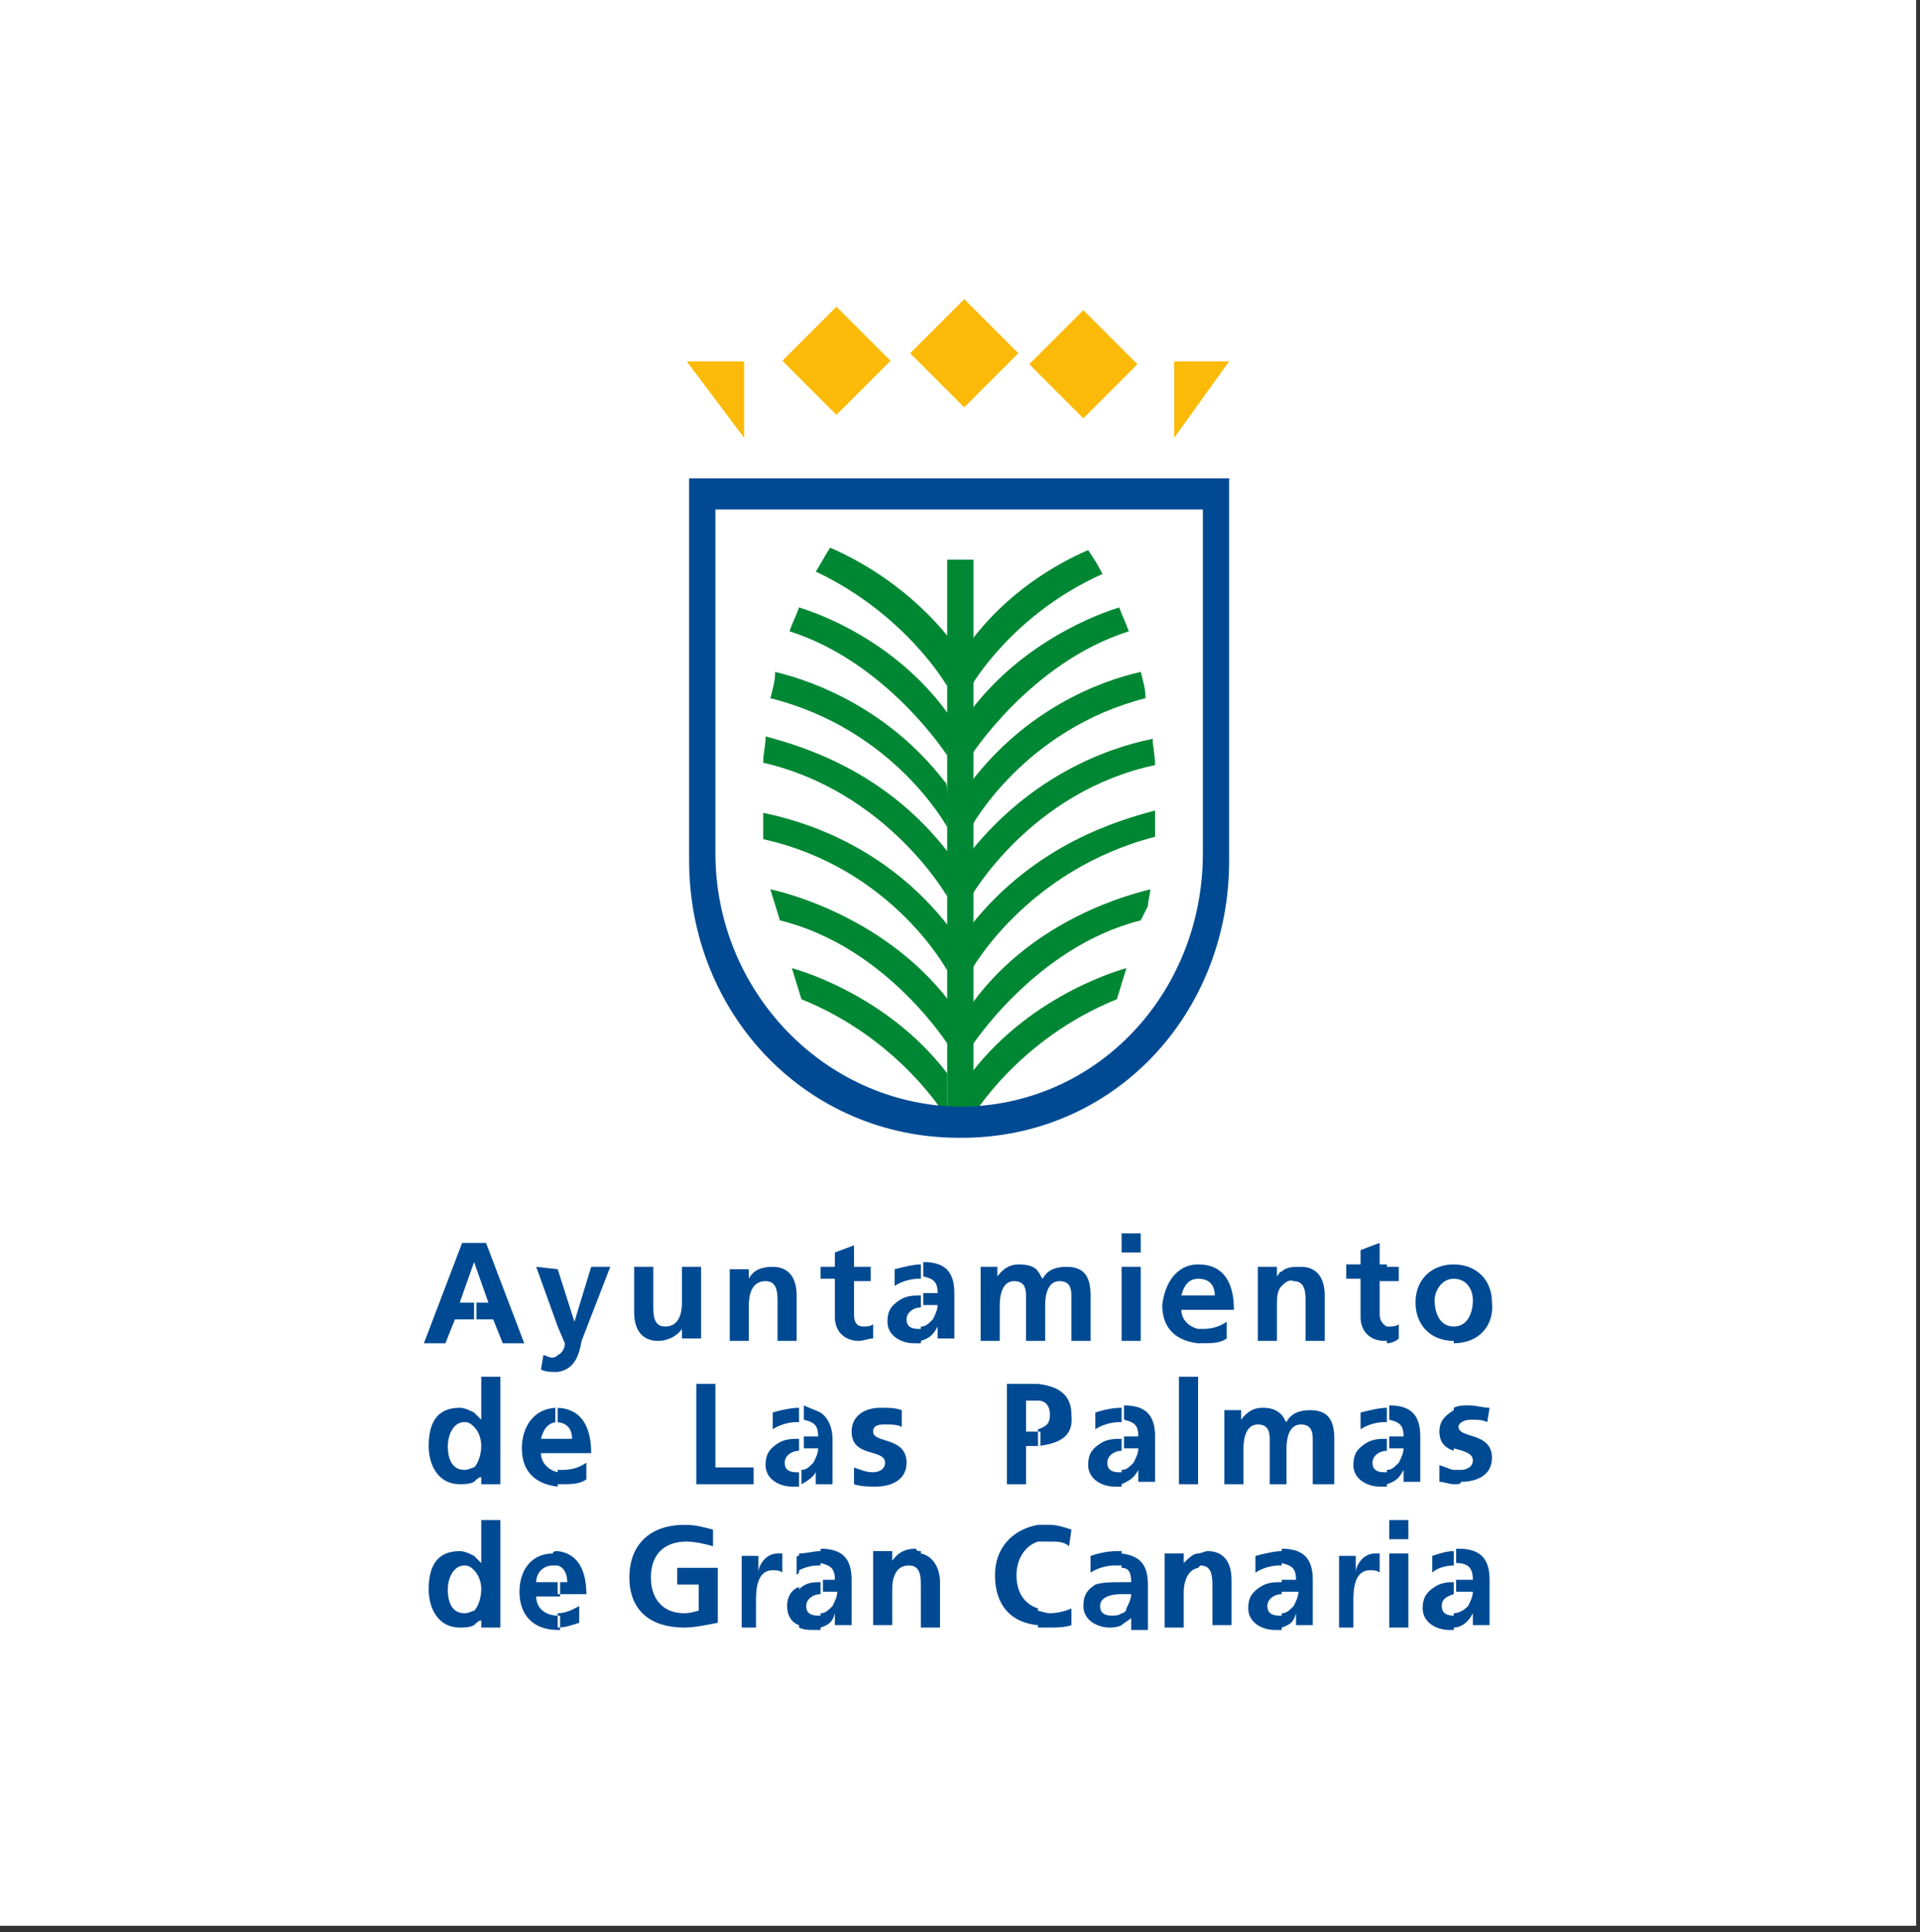 <svg width="154" height="155" viewBox="0 0 154 155" fill="none" xmlns="http://www.w3.org/2000/svg">
<rect x="0" y="0" width="154" height="155" fill="#333333" stroke="none"/>
<rect width="153.688" height="154.485" fill="white"/>
<path d="M75.973 44.894H78.081V91.083C77.698 91.083 77.315 91.083 76.931 91.083C76.548 91.083 76.356 91.083 75.973 91.083V44.894Z" fill="#008733"/>
<path fill-rule="evenodd" clip-rule="evenodd" d="M77.89 66.359C77.89 66.359 77.89 62.91 77.89 62.718C82.298 56.968 88.047 54.669 91.497 53.902C91.689 54.669 91.88 55.244 91.88 56.01C82.106 58.502 77.89 66.359 77.89 66.359Z" fill="#008733"/>
<path fill-rule="evenodd" clip-rule="evenodd" d="M75.972 66.359C75.972 66.359 71.756 58.502 61.79 56.01C61.982 55.244 62.173 54.669 62.173 53.902C65.431 54.669 71.373 56.968 75.781 62.718C76.164 62.718 75.972 66.359 75.972 66.359Z" fill="#008733"/>
<path fill-rule="evenodd" clip-rule="evenodd" d="M77.89 77.859C77.89 77.859 77.89 74.409 77.89 74.217C83.064 67.701 89.772 65.785 92.647 65.018C92.647 65.785 92.647 66.551 92.647 67.126C82.298 69.809 77.89 77.859 77.89 77.859Z" fill="#008733"/>
<path fill-rule="evenodd" clip-rule="evenodd" d="M75.973 77.859C75.973 77.859 71.565 69.618 61.215 67.318C61.215 66.551 61.215 65.785 61.215 65.21C64.09 65.785 70.99 67.701 76.164 74.409L75.973 77.859Z" fill="#008733"/>
<path fill-rule="evenodd" clip-rule="evenodd" d="M77.89 71.918C77.89 71.918 77.89 68.468 77.89 68.276C82.681 62.335 88.622 60.035 92.455 59.268C92.455 59.843 92.647 60.61 92.647 61.377C82.681 63.485 77.89 71.918 77.89 71.918Z" fill="#008733"/>
<path fill-rule="evenodd" clip-rule="evenodd" d="M75.973 71.918C75.973 71.918 71.181 63.485 61.215 61.185C61.215 60.418 61.407 59.843 61.407 59.077C65.048 60.035 71.181 62.143 75.973 68.276C76.164 68.276 75.973 71.726 75.973 71.918Z" fill="#008733"/>
<path fill-rule="evenodd" clip-rule="evenodd" d="M77.89 60.61C77.89 60.61 77.89 57.16 77.89 56.969C81.531 52.177 86.706 49.686 89.772 48.727C89.964 49.303 90.347 50.069 90.539 50.644C82.681 53.136 77.89 60.61 77.89 60.61Z" fill="#008733"/>
<path fill-rule="evenodd" clip-rule="evenodd" d="M75.973 60.61C75.973 60.61 71.181 53.136 63.324 50.644C63.515 50.069 63.899 49.303 64.09 48.727C67.157 49.686 72.331 52.177 75.973 57.16C76.165 56.969 75.973 60.418 75.973 60.61Z" fill="#008733"/>
<path fill-rule="evenodd" clip-rule="evenodd" d="M78.08 80.35C83.063 73.642 90.729 71.726 92.263 71.343C92.263 71.726 92.071 72.301 92.071 72.684L91.496 73.834C83.063 75.942 77.889 83.992 77.889 83.992C78.08 83.992 77.889 80.542 78.08 80.35Z" fill="#008733"/>
<path fill-rule="evenodd" clip-rule="evenodd" d="M76.164 83.992C76.164 83.992 71.181 75.942 62.557 73.834L61.79 71.343C61.79 71.343 70.606 73.067 76.164 80.35C76.164 80.542 76.164 83.992 76.164 83.992Z" fill="#008733"/>
<path fill-rule="evenodd" clip-rule="evenodd" d="M77.89 55.052V51.41C80.764 47.577 84.597 45.278 87.281 44.128C87.664 44.703 88.047 45.278 88.431 46.044C81.148 49.302 77.89 55.052 77.89 55.052Z" fill="#008733"/>
<path fill-rule="evenodd" clip-rule="evenodd" d="M75.973 55.052C75.973 55.052 72.715 49.302 65.432 45.853C65.815 45.278 66.199 44.511 66.582 43.936C69.265 45.086 73.098 47.386 76.165 51.219L75.973 55.052Z" fill="#008733"/>
<path fill-rule="evenodd" clip-rule="evenodd" d="M77.89 89.741V86.1C82.873 79.584 90.347 77.667 90.347 77.667L89.581 80.159C81.531 83.417 77.89 89.741 77.89 89.741Z" fill="#008733"/>
<path fill-rule="evenodd" clip-rule="evenodd" d="M75.973 89.741C75.973 89.741 72.332 83.417 64.282 80.159L63.516 77.667C63.516 77.667 70.99 79.584 75.973 86.1V89.741Z" fill="#008733"/>
<path d="M77.341 24L73.003 28.337L77.34 32.674L81.677 28.337L77.341 24Z" fill="#FBBA07"/>
<path d="M86.893 24.88L82.556 29.217L86.892 33.554L91.229 29.218L86.893 24.88Z" fill="#FBBA07"/>
<path d="M67.088 24.604L62.752 28.941L67.088 33.277L71.425 28.941L67.088 24.604Z" fill="#FBBA07"/>
<path d="M98.587 28.988H94.179V35.12L98.587 28.988Z" fill="#FBBA07"/>
<path d="M55.082 28.988H59.682V35.12L55.082 28.988Z" fill="#FBBA07"/>
<path d="M76.931 88.783C88.047 88.783 96.479 79.584 96.479 68.468V40.87H76.931V38.378H98.588V69.043C98.588 81.309 89.388 91.275 77.122 91.275H76.931V88.783ZM57.382 68.468C57.382 79.392 66.007 88.591 76.931 88.783V91.275C64.665 91.275 55.274 81.309 55.274 69.043V38.378H76.931V40.87H57.382V68.468Z" fill="#004A93"/>
<path fill-rule="evenodd" clip-rule="evenodd" d="M116.602 130.564V129.414C116.986 129.414 117.369 129.222 117.752 128.839C117.944 128.455 118.136 128.072 118.136 127.689H117.561C117.369 127.689 117.177 127.689 116.794 127.689V126.731C116.986 126.731 117.177 126.731 117.369 126.731H118.136C118.136 125.772 117.752 125.389 116.794 125.389V124.239H116.986C118.711 124.239 119.477 125.006 119.477 126.731V127.497C119.477 128.072 119.477 128.455 119.477 129.03C119.477 129.414 119.477 129.797 119.477 130.372H118.136C118.136 129.989 118.136 129.605 118.136 129.414C117.752 130.18 117.177 130.564 116.602 130.564ZM116.602 119.064V117.915C116.794 117.915 116.986 117.915 117.177 117.915C117.561 117.915 118.136 117.723 118.136 117.148C118.136 116.573 117.369 116.381 116.602 116.19V112.932C116.986 112.74 117.369 112.74 117.752 112.74C118.519 112.74 118.902 112.932 119.477 112.932L119.286 114.082C118.902 113.89 118.519 113.89 117.944 113.89C117.561 113.89 116.986 114.082 116.986 114.465C116.986 115.423 119.669 114.848 119.669 116.956C119.669 118.298 118.519 118.873 117.177 118.873C117.177 119.064 116.986 119.064 116.602 119.064ZM116.602 107.757V106.415C117.752 106.415 118.136 105.265 118.136 104.307C118.136 103.349 117.561 102.582 116.602 102.582V101.432C118.327 101.432 119.669 102.582 119.669 104.499C119.861 106.224 118.711 107.757 116.602 107.757ZM116.602 101.432V102.582C115.644 102.582 115.069 103.541 115.069 104.307C115.069 105.265 115.453 106.415 116.602 106.415V107.565C114.686 107.565 113.536 106.224 113.536 104.499C113.536 102.582 114.878 101.432 116.602 101.432ZM116.602 113.123V116.381C116.028 116.19 115.453 115.806 115.453 114.848C115.453 113.89 116.028 113.507 116.602 113.123ZM116.602 117.915V119.064C116.219 119.064 115.836 118.873 115.453 118.873V117.531C116.028 117.723 116.411 117.915 116.602 117.915ZM116.602 124.431V125.581C116.028 125.581 115.261 125.772 114.878 126.156V124.814C115.453 124.622 116.028 124.431 116.602 124.431ZM116.602 126.922V127.881C116.028 128.072 115.644 128.264 115.644 128.839C115.644 129.414 116.028 129.605 116.602 129.605V130.755C116.411 130.755 116.411 130.755 116.219 130.755C115.261 130.755 114.111 130.18 114.111 129.03C114.111 128.072 114.494 127.689 115.069 127.306C115.644 126.922 116.219 126.922 116.602 126.922ZM111.236 119.064V117.915C111.619 117.915 111.811 117.723 112.194 117.34C112.386 116.956 112.578 116.573 112.578 116.19H112.003C111.811 116.19 111.619 116.19 111.428 116.19V115.231C111.619 115.231 111.619 115.231 111.811 115.231H112.578C112.578 114.273 112.194 114.082 111.428 113.89V112.74C113.153 112.74 113.919 113.507 113.919 115.231V115.998C113.919 116.573 113.919 116.956 113.919 117.531C113.919 117.915 113.919 118.298 113.919 118.873H112.578C112.578 118.49 112.578 118.106 112.578 117.915C112.194 118.681 111.811 118.873 111.236 119.064ZM111.236 107.757V106.415H111.428C111.619 106.415 112.003 106.415 112.194 106.224V107.374C112.003 107.565 111.619 107.757 111.236 107.757ZM111.236 102.774V101.624H112.194V102.774H111.236ZM111.428 130.564H112.961V124.622H111.428V130.564ZM111.428 123.473H112.961V121.939H111.428V123.473ZM111.236 101.624V102.774H110.661V105.457C110.661 105.84 110.853 106.224 111.236 106.415V107.565H111.045C109.895 107.565 109.128 106.799 109.128 105.649V102.582H107.978V101.432H109.128V100.282L110.661 99.707V101.432H111.236V101.624ZM111.236 112.932V114.082H111.045C110.47 114.082 109.703 114.273 109.128 114.656V113.315C109.895 113.123 110.661 112.932 111.236 112.932ZM111.236 115.423V116.381C110.661 116.381 110.086 116.765 110.086 117.34C110.086 117.915 110.47 118.106 111.045 118.106H111.236V119.256C111.045 119.256 110.853 119.256 110.661 119.256C109.703 119.256 108.553 118.681 108.553 117.531C108.553 116.573 108.936 116.19 109.511 115.806C110.086 115.423 110.661 115.423 111.236 115.423ZM102.803 130.564V129.414C103.187 129.414 103.378 129.222 103.762 128.839C103.953 128.455 104.145 128.072 104.145 127.689H103.378C103.187 127.689 102.995 127.689 102.803 127.689V126.731C102.995 126.731 102.995 126.731 103.187 126.731H103.953C103.953 125.772 103.57 125.581 102.803 125.389V124.239C104.528 124.239 105.295 125.006 105.295 126.731V127.497C105.295 128.072 105.295 128.455 105.295 129.03C105.295 129.414 105.295 129.797 105.295 130.372H103.953C103.953 129.989 103.953 129.605 103.953 129.414C103.762 130.18 103.378 130.372 102.803 130.564ZM102.803 119.064V113.507C102.995 113.698 102.995 113.89 103.187 114.082C103.57 113.315 104.337 113.123 105.103 113.123C106.637 113.123 107.02 114.082 107.02 115.423V119.064H105.295V115.615C105.295 115.04 105.295 114.273 104.337 114.273C103.378 114.273 103.187 115.423 103.187 116.19V119.064H102.803ZM102.803 103.157V102.007C103.187 101.624 103.762 101.624 104.337 101.624C105.678 101.624 106.253 102.582 106.253 103.924V107.565H104.72V104.499C104.72 103.732 104.72 102.774 103.762 102.774C103.378 102.582 102.995 102.966 102.803 103.157ZM107.02 130.564H108.553V128.455C108.553 127.689 108.553 125.964 109.895 125.964C110.086 125.964 110.47 125.964 110.661 126.156V124.622C110.47 124.622 110.278 124.622 110.278 124.622C109.32 124.622 108.745 125.581 108.745 126.156V124.814H107.403V130.564H107.02ZM102.803 102.007V103.157C102.42 103.541 102.42 104.116 102.42 104.691V107.565H100.887V101.624H102.42V102.391C102.612 102.199 102.612 102.007 102.803 102.007ZM102.803 113.507V119.064H101.845V115.615C101.845 115.04 101.845 114.273 100.887 114.273C99.929 114.273 99.737 115.423 99.737 116.19V119.064H98.204V113.123H99.545V113.89C100.12 113.123 100.695 112.932 101.27 112.932C102.037 112.932 102.42 113.123 102.803 113.507ZM102.803 124.431V125.581H102.612C102.037 125.581 101.27 125.772 100.695 126.156V124.814C101.462 124.622 102.228 124.431 102.803 124.431ZM102.803 126.922V127.881C102.228 127.881 101.654 128.264 101.654 128.839C101.654 129.414 102.037 129.605 102.612 129.605H102.803V130.755C102.612 130.755 102.42 130.755 102.229 130.755C101.27 130.755 100.12 130.18 100.12 129.03C100.12 128.072 100.504 127.689 101.079 127.306C101.654 126.922 102.228 126.922 102.803 126.922ZM96.096 125.772V124.622C96.287 124.622 96.671 124.431 96.862 124.431C98.204 124.431 98.779 125.389 98.779 126.731V130.372H97.246V127.306C97.246 126.539 97.246 125.581 96.287 125.581C96.287 125.581 96.287 125.581 96.096 125.772ZM96.096 107.757V106.607C96.287 106.607 96.287 106.607 96.479 106.607C97.246 106.607 97.82 106.415 98.395 106.032V107.374C97.82 107.757 97.246 107.757 96.287 107.757C96.287 107.757 96.287 107.757 96.096 107.757ZM96.096 105.074V103.924H97.437C97.437 103.157 97.054 102.582 96.096 102.582V101.432C98.204 101.432 98.97 102.966 98.97 105.074H96.096ZM96.096 101.432V102.582C95.329 102.582 94.946 103.157 94.754 103.924H96.096V105.074H94.754C94.754 105.84 95.329 106.415 96.096 106.607V107.757C94.371 107.565 93.221 106.607 93.221 104.691C93.412 102.966 94.371 101.432 96.096 101.432ZM96.096 124.622V125.772C95.137 125.964 94.946 127.114 94.946 127.689V130.564H93.412V124.622H94.946V125.389C95.329 125.006 95.712 124.622 96.096 124.622ZM89.963 130.372V129.414C90.154 129.414 90.346 129.222 90.346 129.03C90.538 128.647 90.729 128.264 90.729 127.881H89.963V126.922H90.729C90.729 126.156 90.538 125.772 89.963 125.772V124.622C91.496 124.814 92.071 125.581 92.071 127.114V127.881C92.071 128.455 92.071 128.839 92.071 129.414C92.071 129.797 92.071 130.18 92.071 130.755H90.729C90.729 130.372 90.729 129.989 90.729 129.797C90.538 129.989 90.154 130.18 89.963 130.372ZM89.963 119.064V117.915C90.346 117.915 90.538 117.723 90.921 117.34C91.113 116.956 91.304 116.573 91.304 116.19H90.729C90.538 116.19 90.346 116.19 90.154 116.19V115.231C90.346 115.231 90.346 115.231 90.538 115.231H91.304C91.304 114.273 90.921 114.082 90.154 113.89V112.74C91.879 112.74 92.646 113.507 92.646 115.231V115.998C92.646 116.573 92.646 116.956 92.646 117.531C92.646 117.915 92.646 118.298 92.646 118.873H91.304C91.304 118.49 91.304 118.106 91.304 117.915C90.921 118.681 90.346 118.873 89.963 119.064ZM89.963 107.565V101.624H91.496V107.565H89.963ZM89.963 100.474V98.941H91.496V100.474H89.963ZM94.562 119.064H96.096V110.44H94.562V119.064ZM89.963 99.133V100.666V99.133ZM89.963 101.624V107.565V101.624ZM89.963 112.932V114.082H89.771C89.196 114.082 88.43 114.273 87.855 114.656V113.315C88.43 113.123 89.196 112.932 89.963 112.932ZM89.963 115.423V116.381C89.388 116.381 88.813 116.765 88.813 117.34C88.813 117.915 89.196 118.106 89.771 118.106H89.963V119.256C89.771 119.256 89.579 119.256 89.388 119.256C88.43 119.256 87.28 118.681 87.28 117.531C87.28 116.573 87.663 116.19 88.238 115.806C88.813 115.423 89.388 115.423 89.963 115.423ZM89.963 124.431V125.581C89.771 125.581 89.579 125.581 89.388 125.581C88.813 125.581 88.046 125.772 87.471 126.156V124.814C88.046 124.622 88.813 124.431 89.579 124.431C89.579 124.431 89.771 124.431 89.963 124.431ZM89.963 126.922V127.881C89.196 127.881 88.238 128.072 88.238 128.839C88.238 129.414 88.621 129.605 89.196 129.605C89.388 129.605 89.771 129.605 89.963 129.414V130.372C89.579 130.564 89.196 130.564 89.004 130.564C88.046 130.564 86.896 129.989 86.896 128.839C86.896 127.881 87.28 127.497 87.855 127.114C88.43 126.922 89.196 126.922 89.963 126.922ZM83.255 130.564V129.222C83.447 129.222 83.83 129.414 84.213 129.414C84.788 129.414 85.555 129.222 85.938 129.03V130.372C85.363 130.564 84.788 130.564 84.022 130.564C84.022 130.564 83.638 130.564 83.255 130.564ZM83.255 123.664V122.323C83.638 122.323 83.83 122.323 84.213 122.323C84.788 122.323 85.363 122.514 85.938 122.706L85.746 124.047C85.363 123.664 84.788 123.664 84.213 123.664C83.83 123.664 83.638 123.664 83.255 123.664ZM83.255 115.998V114.656C83.83 114.465 84.213 114.273 84.213 113.507C84.213 112.74 83.83 112.357 83.255 112.357V111.015C84.788 111.207 85.938 111.782 85.938 113.507C86.13 115.231 84.98 115.806 83.255 115.998ZM83.255 107.565V102.007C83.447 102.199 83.447 102.391 83.638 102.582C84.021 101.816 84.788 101.624 85.555 101.624C87.088 101.624 87.471 102.582 87.471 103.924V107.565H85.938V104.116C85.938 103.541 85.938 102.774 84.98 102.774C84.022 102.774 83.83 103.924 83.83 104.691V107.565H83.255ZM83.255 102.007V107.565H82.297V104.116C82.297 103.541 82.297 102.774 81.338 102.774C80.38 102.774 80.188 103.924 80.188 104.691V107.565H78.655V101.624H79.997V102.391C80.572 101.624 81.147 101.432 81.722 101.432C82.488 101.432 83.063 101.624 83.255 102.007ZM83.255 111.015V112.357C83.063 112.357 82.871 112.357 82.68 112.357H82.297V114.848H82.871C83.063 114.848 83.255 114.848 83.447 114.848V115.998C83.255 115.998 83.255 115.998 83.063 115.998H82.297V119.064H80.763V111.015H82.871C82.871 111.015 83.063 111.015 83.255 111.015ZM83.255 122.323V123.664C82.105 124.047 81.53 125.197 81.53 126.347C81.53 127.689 82.105 128.647 83.255 129.03V130.372C81.147 130.18 79.805 128.839 79.805 126.347C79.805 124.239 81.147 122.706 83.255 122.323ZM73.864 130.564V124.622C74.822 124.814 75.397 125.772 75.397 126.922V130.564H73.864ZM73.864 107.565V106.415C74.247 106.415 74.439 106.224 74.822 105.84C75.014 105.457 75.205 105.074 75.205 104.691H74.63C74.439 104.691 74.247 104.691 74.055 104.691V103.732C74.247 103.732 74.247 103.732 74.439 103.732H75.205C75.205 102.774 74.822 102.582 74.055 102.391V101.241C75.78 101.241 76.547 102.007 76.547 103.732V104.499C76.547 105.074 76.547 105.457 76.547 106.032C76.547 106.415 76.547 106.799 76.547 107.374H75.205C75.205 106.99 75.205 106.607 75.205 106.415C74.822 107.182 74.439 107.374 73.864 107.565ZM73.864 101.432V102.582H73.672C73.097 102.582 72.331 102.774 71.756 103.157V101.816C72.522 101.624 73.289 101.432 73.864 101.432ZM73.864 103.924V104.882C73.289 104.882 72.714 105.265 72.714 105.84C72.714 106.415 73.097 106.607 73.672 106.607H73.864V107.757C73.672 107.757 73.481 107.757 73.289 107.757C72.331 107.757 71.181 107.182 71.181 106.032C71.181 105.074 71.564 104.691 72.139 104.307C72.714 103.924 73.289 103.924 73.864 103.924ZM73.864 124.431V130.372V127.306C73.864 126.539 73.864 125.581 72.906 125.581C71.756 125.581 71.564 126.731 71.564 127.497V130.372H70.031V124.431H71.564V125.197C72.139 124.431 72.714 124.239 73.481 124.239C73.481 124.431 73.672 124.431 73.864 124.431ZM65.814 130.564V129.414C66.198 129.414 66.389 129.222 66.773 128.839C66.964 128.455 67.156 128.072 67.156 127.689H66.581C66.389 127.689 66.198 127.689 66.006 127.689V126.731C66.198 126.731 66.198 126.731 66.389 126.731H66.964C66.964 125.772 66.581 125.581 65.814 125.389V124.239C67.539 124.239 68.306 125.006 68.306 126.731V127.497C68.306 128.072 68.306 128.455 68.306 129.03C68.306 129.414 68.306 129.797 68.306 130.372H66.964C66.964 129.989 66.964 129.605 66.964 129.414C66.773 130.18 66.389 130.372 65.814 130.564ZM65.814 119.064V113.315C66.389 113.698 66.773 114.465 66.773 115.423V116.19C66.773 116.765 66.773 117.148 66.773 117.723C66.773 118.106 66.773 118.49 66.773 119.064H65.814ZM65.814 102.774V101.624H66.964V100.474L68.498 99.899V101.624H69.839V102.774H68.498V105.457C68.498 106.032 68.689 106.415 69.264 106.415C69.456 106.415 69.839 106.415 70.031 106.224V107.374C69.647 107.374 69.264 107.565 68.881 107.565C67.731 107.565 66.964 106.799 66.964 105.649V102.582H65.814V102.774ZM72.331 113.123C71.756 112.932 71.372 112.932 70.606 112.932C69.456 112.932 68.306 113.507 68.306 114.848C68.306 116.956 70.989 116.19 70.989 117.34C70.989 117.915 70.414 118.106 70.031 118.106C69.456 118.106 69.073 117.915 68.498 117.723V119.064C69.073 119.256 69.647 119.256 70.222 119.256C71.564 119.256 72.714 118.681 72.714 117.34C72.714 115.231 70.031 115.806 70.031 114.848C70.031 114.273 70.606 114.273 70.989 114.273C71.564 114.273 71.947 114.273 72.331 114.465V113.123ZM65.814 101.624V102.774V101.624ZM65.814 113.315V119.064H65.431C65.431 118.681 65.431 118.298 65.431 118.106C65.24 118.49 64.665 118.873 64.281 119.064V117.915C64.665 117.915 64.856 117.723 65.239 117.34C65.431 116.956 65.623 116.573 65.623 116.19H65.048C64.856 116.19 64.665 116.19 64.473 116.19V115.231C64.665 115.231 64.665 115.231 64.856 115.231H65.623C65.623 114.273 65.24 114.082 64.473 113.89V112.74C64.856 112.932 65.431 113.123 65.814 113.315ZM65.814 124.431V125.581H65.623C65.048 125.581 64.473 125.772 64.09 125.964V124.622C64.665 124.622 65.24 124.431 65.814 124.431ZM65.814 126.922V127.881C65.24 127.881 64.665 128.264 64.665 128.839C64.665 129.414 65.048 129.605 65.623 129.605H65.814V130.755C65.623 130.755 65.431 130.755 65.239 130.755C64.856 130.755 64.473 130.755 64.09 130.564V127.497C64.665 126.922 65.24 126.922 65.814 126.922ZM64.09 112.932V114.082H63.898C63.323 114.082 62.556 114.273 61.981 114.656V113.315C62.556 113.123 63.515 112.932 64.09 112.932ZM64.09 115.423V116.381C63.515 116.381 62.94 116.765 62.94 117.34C62.94 117.915 63.323 118.106 63.898 118.106H64.09V119.256C63.898 119.256 63.706 119.256 63.515 119.256C62.556 119.256 61.406 118.681 61.406 117.531C61.406 116.573 61.79 116.19 62.365 115.806C62.94 115.423 63.515 115.423 64.09 115.423ZM64.09 124.814V126.156L63.898 126.347V125.006C63.898 124.814 63.898 124.814 64.09 124.814ZM64.09 127.306V130.372C63.515 130.18 63.131 129.605 63.131 128.839C63.131 128.072 63.515 127.497 64.09 127.306ZM44.733 130.564V129.414C45.499 129.414 46.074 129.03 46.457 128.839V130.18C45.883 130.372 45.307 130.564 44.733 130.564ZM44.733 128.072V126.922H45.499C45.499 126.347 45.307 125.772 44.733 125.581V124.431C46.458 124.622 47.032 126.156 47.032 127.881H44.733V128.072ZM44.733 119.064V117.915C44.924 117.915 44.924 117.915 45.116 117.915C45.883 117.915 46.457 117.723 47.032 117.34V118.681C46.457 119.064 45.883 119.064 44.924 119.064H44.733ZM44.733 116.573V115.423H45.883C45.883 114.656 45.499 114.082 44.541 114.082V112.932C46.649 112.932 47.416 114.465 47.416 116.573H44.733ZM44.733 110.057V108.715C45.116 108.524 45.307 108.14 45.307 107.757L44.733 106.415V101.816L46.074 106.032L47.416 101.624H48.949L46.649 107.565C46.458 108.715 46.074 109.865 44.733 110.057ZM56.232 101.624H54.699V104.499C54.699 105.265 54.507 106.415 53.357 106.415C52.399 106.415 52.399 105.457 52.399 104.691V101.624H50.865V105.265C50.865 106.607 51.44 107.565 52.782 107.565C53.549 107.565 54.315 107.182 54.699 106.607V107.374H56.232V101.624ZM58.532 107.565H60.065V104.691C60.065 103.924 60.257 102.774 61.406 102.774C62.365 102.774 62.365 103.732 62.365 104.499V107.565H63.898V103.924C63.898 102.582 63.323 101.624 61.981 101.624C61.215 101.624 60.448 101.816 60.065 102.582V101.816H58.532V107.565ZM55.657 119.064H60.448V117.723H57.382V111.015H55.849V119.064H55.657ZM57.19 122.706C56.423 122.514 55.849 122.323 54.89 122.323C52.207 122.323 50.482 123.856 50.482 126.539C50.482 129.222 52.207 130.564 54.89 130.564C55.657 130.564 56.615 130.372 57.573 130.18V125.772H54.315V127.114H56.04V129.222C55.848 129.222 55.465 129.414 54.89 129.414C53.165 129.414 52.207 128.264 52.207 126.539C52.207 124.814 53.165 123.664 55.082 123.664C55.657 123.664 56.615 123.856 57.19 124.047V122.706ZM59.107 130.564H60.64V128.455C60.64 127.689 60.64 125.964 61.981 125.964C62.173 125.964 62.556 125.964 62.748 126.156V124.622C62.556 124.622 62.365 124.622 62.365 124.622C61.406 124.622 60.831 125.581 60.831 126.156V124.814H59.49V130.564H59.107ZM39.175 104.499H38.025V105.84H39.558L40.325 107.757H42.049L38.983 99.707H38.025V101.241L39.175 104.499ZM44.733 101.816V106.415L43.008 101.624L44.733 101.816ZM44.733 108.715V110.057H44.541C44.158 110.057 43.774 110.057 43.391 109.865L43.583 108.715C43.774 108.715 43.966 108.907 44.349 108.907C44.349 108.907 44.541 108.907 44.733 108.715ZM44.733 112.932V114.082C43.966 114.082 43.583 114.656 43.391 115.423H44.733V116.573H43.391C43.391 117.34 43.966 117.915 44.733 118.106V119.256C43.008 119.064 41.858 118.106 41.858 116.19C41.858 114.465 42.816 112.932 44.733 112.932ZM44.733 124.431V125.581C44.541 125.581 44.349 125.581 44.349 125.581C43.583 125.581 43.008 126.156 43.008 126.922H44.924V128.072H43.008C43.008 129.03 43.774 129.605 44.733 129.605H44.924V130.755H44.733C42.816 130.755 41.666 129.605 41.666 127.689C41.666 125.964 42.624 124.622 44.349 124.622C44.349 124.431 44.541 124.431 44.733 124.431ZM38.025 130.372V129.222C38.408 128.839 38.6 128.072 38.6 127.497C38.6 126.922 38.408 126.347 38.025 125.964V124.814C38.216 125.006 38.408 125.197 38.6 125.389V121.939H40.133V130.564H38.6V129.989C38.408 129.989 38.216 130.18 38.025 130.372ZM38.025 118.873V117.723C38.408 117.34 38.6 116.573 38.6 115.998C38.6 115.423 38.408 114.848 38.025 114.465V113.315C38.216 113.507 38.408 113.698 38.6 113.89V110.44H40.133V119.064H38.6V118.49C38.408 118.49 38.216 118.681 38.025 118.873ZM38.025 104.499H36.875L38.025 101.241V99.707H37.066L34 107.757H35.725L36.492 105.84H38.216V104.499H38.025ZM38.025 113.315V114.465C37.833 114.273 37.641 114.082 37.258 114.082C36.3 114.082 35.916 115.231 35.916 115.998C35.916 116.765 36.108 117.915 37.258 117.915C37.641 117.915 37.833 117.723 38.025 117.723V118.873C37.641 119.064 37.258 119.064 36.875 119.064C35.15 119.064 34.383 117.531 34.383 115.998C34.383 114.273 34.958 112.932 36.875 112.932C37.258 112.932 37.641 113.123 38.025 113.315ZM38.025 124.814V125.964C37.833 125.772 37.641 125.581 37.258 125.581C36.3 125.581 35.916 126.731 35.916 127.497C35.916 128.264 36.108 129.414 37.258 129.414C37.641 129.414 37.833 129.222 38.025 129.222V130.372C37.641 130.564 37.258 130.564 36.875 130.564C35.15 130.564 34.383 129.03 34.383 127.497C34.383 125.772 34.958 124.431 36.875 124.431C37.258 124.431 37.641 124.622 38.025 124.814Z" fill="#004A93"/>
</svg>
